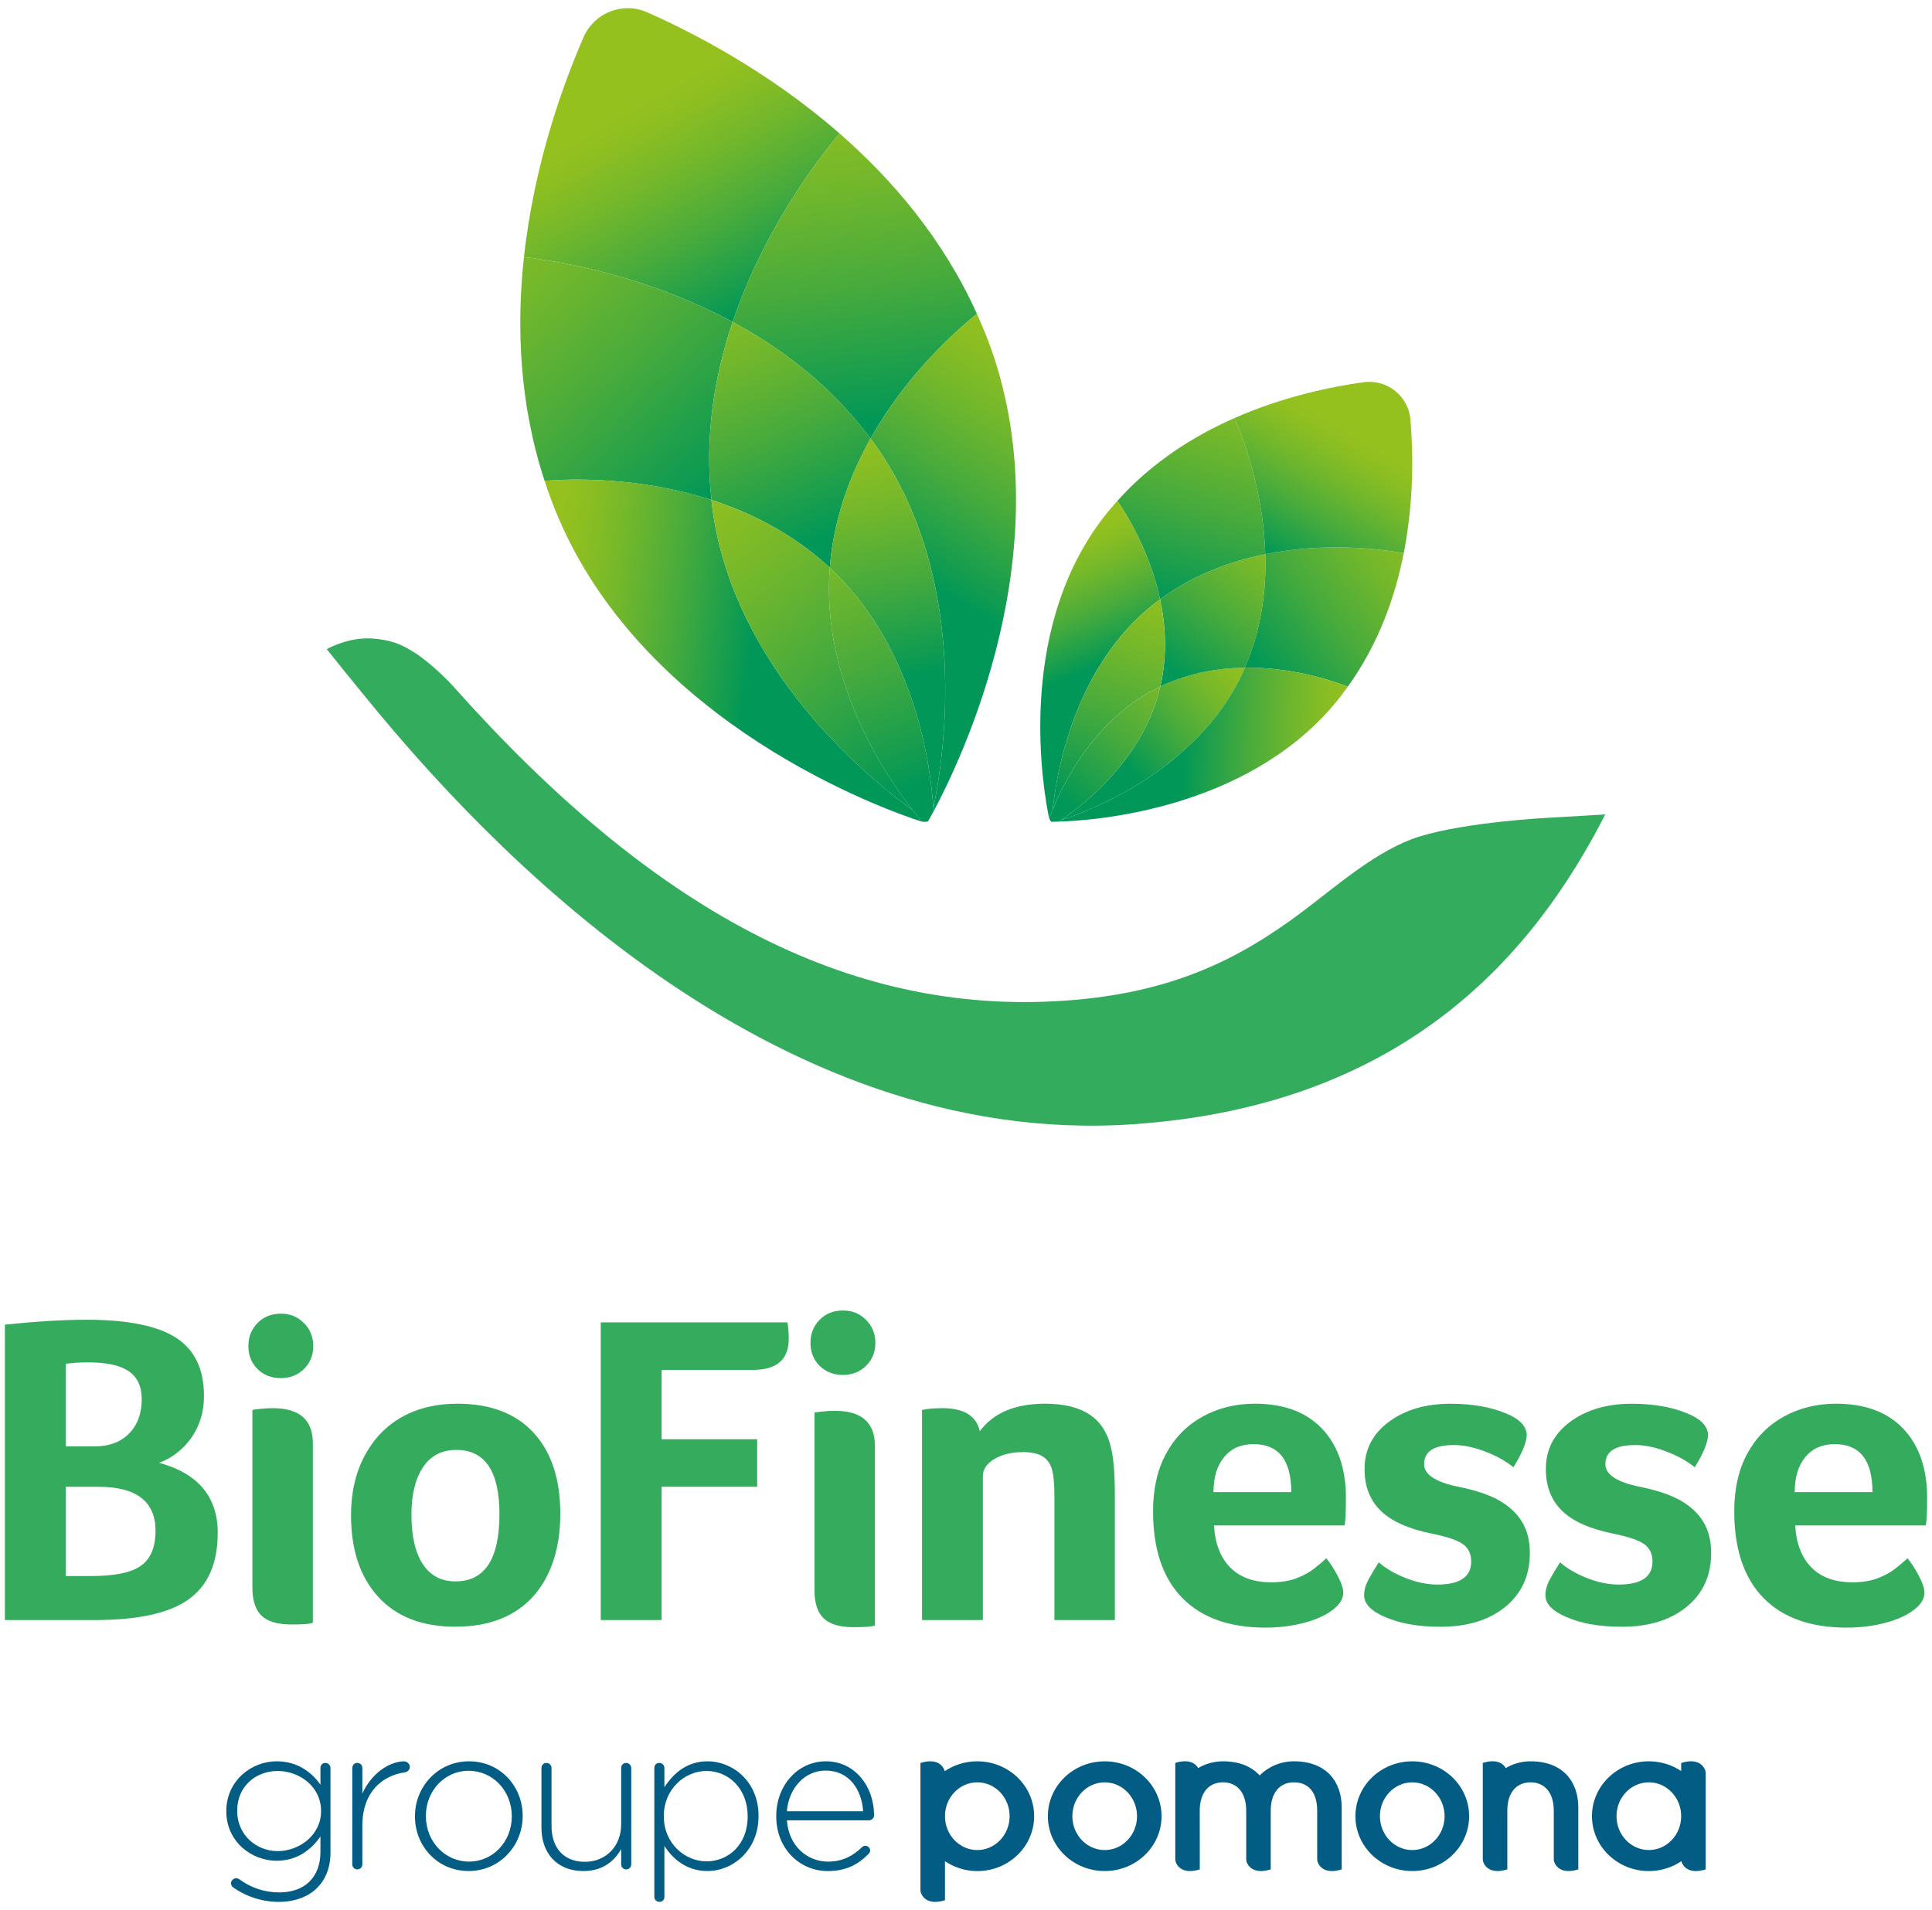 <svg width="179" height="177" viewBox="0 0 179 177" fill="none" xmlns="http://www.w3.org/2000/svg">
<path d="M20.172 142.059C20.172 144.858 19.28 146.904 17.497 148.194C15.711 149.483 12.803 150.128 8.769 150.128H0.453V122.75C3.39 122.449 5.914 122.297 8.028 122.297C11.816 122.297 14.573 122.853 16.303 123.964C18.032 125.075 18.897 126.865 18.897 129.338C18.897 130.354 18.718 131.272 18.361 132.095C18.005 132.919 17.504 133.634 16.859 134.236C16.214 134.839 15.508 135.28 14.739 135.554C18.363 136.543 20.174 138.71 20.174 142.059H20.172ZM13.132 129.665C13.132 128.486 12.733 127.621 11.938 127.072C11.142 126.523 9.892 126.25 8.192 126.25C7.671 126.25 7.246 126.263 6.916 126.291C6.587 126.318 6.311 126.346 6.091 126.374V134.031H8.81C10.127 134.031 11.177 133.634 11.958 132.838C12.74 132.043 13.132 130.984 13.132 129.667V129.665ZM8.398 146.05C10.621 146.05 12.178 145.728 13.071 145.084C13.963 144.439 14.409 143.361 14.409 141.853C14.409 139.135 12.638 137.777 9.098 137.777H6.093V146.052H8.399L8.398 146.05Z" fill="#35AC5D"/>
<path d="M29.023 124.742C29.023 125.592 28.735 126.3 28.158 126.862C27.582 127.425 26.869 127.706 26.017 127.706C25.165 127.706 24.418 127.425 23.857 126.862C23.293 126.298 23.012 125.592 23.012 124.742C23.012 123.892 23.293 123.175 23.857 122.6C24.418 122.024 25.139 121.736 26.017 121.736C26.895 121.736 27.582 122.024 28.158 122.6C28.735 123.177 29.023 123.89 29.023 124.742ZM28.983 150.374C28.79 150.483 28.133 150.538 27.007 150.538C25.715 150.538 24.79 150.265 24.228 149.714C23.664 149.166 23.385 148.303 23.385 147.122V130.655C23.468 130.628 23.714 130.592 24.126 130.554C24.538 130.511 24.921 130.491 25.279 130.491C27.75 130.491 28.985 131.574 28.985 133.743V150.374H28.983Z" fill="#35AC5D"/>
<path d="M51.913 140.288C51.913 142.456 51.522 144.337 50.74 145.928C49.958 147.519 48.846 148.72 47.405 149.529C45.963 150.339 44.228 150.745 42.197 150.745C39.122 150.745 36.742 149.827 35.053 147.986C33.366 146.148 32.522 143.622 32.522 140.412C32.522 138.327 32.939 136.494 33.778 134.916C34.615 133.338 35.767 132.137 37.236 131.313C38.705 130.491 40.412 130.078 42.362 130.078C45.435 130.078 47.796 130.978 49.443 132.775C51.091 134.573 51.913 137.076 51.913 140.29V140.288ZM46.274 140.329C46.274 136.35 44.943 134.36 42.28 134.36C40.935 134.36 39.906 134.894 39.193 135.964C38.477 137.036 38.121 138.503 38.121 140.369C38.121 142.345 38.47 143.867 39.17 144.937C39.871 146.009 40.88 146.543 42.197 146.543C44.914 146.543 46.272 144.472 46.272 140.327L46.274 140.329Z" fill="#35AC5D"/>
<path d="M61.301 133.371H70.152V137.775H61.301V150.126H55.661V122.543H72.952C73.035 122.955 73.076 123.461 73.076 124.067C73.076 125.987 71.963 126.948 69.74 126.948H61.301V133.371Z" fill="#35AC5D"/>
<path d="M81.103 124.448C81.103 125.298 80.814 126.006 80.238 126.568C79.661 127.131 78.948 127.412 78.096 127.412C77.244 127.412 76.498 127.131 75.936 126.568C75.372 126.004 75.091 125.298 75.091 124.448C75.091 123.598 75.372 122.881 75.936 122.306C76.498 121.73 77.218 121.441 78.096 121.441C78.974 121.441 79.661 121.73 80.238 122.306C80.814 122.883 81.103 123.596 81.103 124.448ZM81.06 150.621C80.868 150.73 80.21 150.786 79.085 150.786C77.793 150.786 76.867 150.512 76.306 149.962C75.742 149.413 75.463 148.55 75.463 147.369V130.903C75.546 130.875 75.792 130.84 76.204 130.801C76.616 130.759 76.999 130.738 77.357 130.738C79.828 130.738 81.062 131.821 81.062 133.99V150.621H81.06Z" fill="#35AC5D"/>
<path d="M91.065 150.128H85.425V130.655L85.918 130.572C86.356 130.517 86.811 130.489 87.277 130.489C89.308 130.489 90.474 131.204 90.776 132.629C92.039 130.927 94.056 130.077 96.828 130.077C98.584 130.077 99.972 130.421 100.986 131.106C102.001 131.792 102.66 132.849 102.961 134.275C103.181 135.236 103.292 136.652 103.292 138.516V150.126H97.693V138.764C97.693 137.474 97.605 136.568 97.425 136.046C97.248 135.524 96.945 135.146 96.52 134.915C96.095 134.68 95.511 134.564 94.77 134.564C93.726 134.564 92.848 134.778 92.135 135.201C91.42 135.626 91.063 136.155 91.063 136.787V150.125L91.065 150.128Z" fill="#35AC5D"/>
<path d="M117.783 146.628C118.691 146.628 119.465 146.504 120.11 146.257C120.755 146.009 121.296 145.715 121.736 145.372C122.174 145.028 122.56 144.706 122.889 144.403C123.301 144.926 123.665 145.494 123.979 146.113C124.295 146.73 124.452 147.218 124.452 147.574C124.452 148.178 124.109 148.727 123.423 149.221C122.764 149.714 121.886 150.106 120.788 150.394C119.69 150.682 118.51 150.827 117.248 150.827C113.899 150.827 111.325 149.908 109.529 148.068C107.731 146.229 106.831 143.553 106.831 140.04C106.831 137.956 107.236 136.171 108.047 134.689C108.856 133.207 109.982 132.069 111.423 131.272C112.864 130.478 114.476 130.078 116.261 130.078C118.951 130.078 121.03 130.853 122.497 132.403C123.966 133.955 124.7 136.09 124.7 138.806C124.7 140.122 124.659 140.974 124.576 141.358H112.473C112.582 143.062 113.09 144.364 113.995 145.268C114.901 146.175 116.163 146.628 117.783 146.628ZM119.637 138.27C119.637 135.306 118.471 133.824 116.137 133.824C114.984 133.824 114.078 134.223 113.419 135.018C112.761 135.814 112.43 136.899 112.43 138.27H119.635H119.637Z" fill="#35AC5D"/>
<path d="M141.455 132.919C141.455 133.634 141.042 134.648 140.218 135.966C139.505 135.389 138.627 134.901 137.583 134.504C136.539 134.107 135.58 133.909 134.7 133.909C132.862 133.909 131.942 134.499 131.942 135.677C131.942 136.611 132.943 137.298 134.946 137.738C136.62 138.067 137.931 138.499 138.879 139.033C139.825 139.569 140.538 140.236 141.02 141.031C141.501 141.827 141.741 142.786 141.741 143.914C141.741 146 140.987 147.659 139.477 148.895C137.968 150.132 135.964 150.749 133.466 150.749C131.408 150.749 129.693 150.446 128.32 149.842C127.03 149.293 126.385 148.62 126.385 147.824C126.385 147.358 126.522 146.872 126.797 146.362C127.071 145.856 127.387 145.327 127.743 144.778C128.403 145.357 129.238 145.843 130.254 146.24C131.269 146.639 132.243 146.837 133.178 146.837C135.262 146.837 136.306 146.122 136.306 144.695C136.306 144.01 136.059 143.479 135.565 143.112C135.07 142.74 134.083 142.404 132.601 142.103C130.46 141.665 128.896 140.957 127.908 139.983C126.919 139.009 126.426 137.725 126.426 136.132C126.426 134.321 127.18 132.859 128.689 131.749C130.197 130.638 132.091 130.082 134.37 130.082C136.401 130.082 138.13 130.383 139.557 130.988C140.765 131.483 141.395 132.128 141.451 132.922L141.455 132.919Z" fill="#35AC5D"/>
<path d="M158.252 132.919C158.252 133.634 157.84 134.648 157.016 135.966C156.302 135.389 155.425 134.901 154.381 134.504C153.337 134.107 152.378 133.909 151.498 133.909C149.659 133.909 148.739 134.499 148.739 135.677C148.739 136.611 149.741 137.298 151.744 137.738C153.418 138.067 154.728 138.499 155.676 139.033C156.622 139.569 157.335 140.236 157.818 141.031C158.298 141.827 158.538 142.786 158.538 143.914C158.538 146 157.784 147.659 156.275 148.895C154.765 150.132 152.762 150.749 150.264 150.749C148.205 150.749 146.49 150.446 145.117 149.842C143.827 149.293 143.182 148.62 143.182 147.824C143.182 147.358 143.319 146.872 143.595 146.362C143.868 145.856 144.184 145.327 144.541 144.778C145.2 145.357 146.036 145.843 147.052 146.24C148.066 146.639 149.04 146.837 149.975 146.837C152.06 146.837 153.104 146.122 153.104 144.695C153.104 144.01 152.856 143.479 152.363 143.112C151.867 142.74 150.881 142.404 149.399 142.103C147.257 141.665 145.694 140.957 144.705 139.983C143.716 139.009 143.223 137.725 143.223 136.132C143.223 134.321 143.977 132.859 145.487 131.749C146.995 130.638 148.889 130.082 151.167 130.082C153.198 130.082 154.928 130.383 156.354 130.988C157.563 131.483 158.193 132.128 158.248 132.922L158.252 132.919Z" fill="#35AC5D"/>
<path d="M171.631 146.628C172.538 146.628 173.312 146.504 173.957 146.257C174.602 146.009 175.144 145.715 175.584 145.372C176.021 145.028 176.408 144.706 176.737 144.403C177.149 144.926 177.513 145.494 177.827 146.113C178.143 146.73 178.3 147.218 178.3 147.574C178.3 148.178 177.956 148.727 177.271 149.221C176.611 149.714 175.733 150.106 174.636 150.394C173.538 150.682 172.357 150.827 171.095 150.827C167.747 150.827 165.173 149.908 163.376 148.068C161.578 146.229 160.678 143.553 160.678 140.04C160.678 137.956 161.083 136.171 161.894 134.689C162.704 133.207 163.829 132.069 165.27 131.272C166.712 130.478 168.323 130.078 170.108 130.078C172.799 130.078 174.878 130.853 176.345 132.403C177.814 133.955 178.548 136.09 178.548 138.806C178.548 140.122 178.507 140.974 178.424 141.358H166.32C166.429 143.062 166.937 144.364 167.843 145.268C168.748 146.175 170.01 146.628 171.631 146.628ZM173.484 138.27C173.484 135.306 172.318 133.824 169.984 133.824C168.831 133.824 167.926 134.223 167.266 135.018C166.608 135.814 166.278 136.899 166.278 138.27H173.482H173.484Z" fill="#35AC5D"/>
<path d="M102.351 173.385C99.441 173.385 97.085 171.111 97.085 168.302C97.085 165.493 99.441 163.218 102.351 163.218C105.261 163.218 107.618 165.493 107.618 168.302C107.618 171.111 105.261 173.385 102.351 173.385ZM105.345 168.302C105.345 166.57 104.003 165.166 102.349 165.166C100.695 165.166 99.354 166.57 99.354 168.302C99.354 170.033 100.695 171.441 102.349 171.441C104.003 171.441 105.345 170.037 105.345 168.302Z" fill="#035C84"/>
<path d="M130.845 173.385C127.935 173.385 125.579 171.111 125.579 168.302C125.579 165.493 127.935 163.218 130.845 163.218C133.756 163.218 136.115 165.493 136.115 168.302C136.115 171.111 133.756 173.385 130.845 173.385ZM133.841 168.302C133.841 166.57 132.499 165.166 130.845 165.166C129.191 165.166 127.85 166.57 127.85 168.302C127.85 170.033 129.191 171.441 130.845 171.441C132.499 171.441 133.841 170.037 133.841 168.302Z" fill="#035C84"/>
<path d="M90.547 163.216C89.423 163.216 88.385 163.556 87.527 164.133C87.422 163.697 86.875 162.869 85.28 163.372V175.172C85.28 175.512 85.74 176.654 87.551 176.089V172.472C88.401 173.042 89.433 173.389 90.547 173.389C93.457 173.389 95.813 171.111 95.813 168.302C95.813 165.493 93.457 163.218 90.547 163.218M90.547 171.44C88.893 171.44 87.551 170.035 87.551 168.3C87.551 166.565 88.893 165.164 90.547 165.164C92.201 165.164 93.542 166.568 93.542 168.3C93.542 170.031 92.201 171.44 90.547 171.44Z" fill="#035C84"/>
<path d="M158.032 164.286C158.032 163.946 157.568 162.8 155.761 163.37V164.118C154.911 163.549 153.88 163.216 152.765 163.216C149.855 163.216 147.495 165.495 147.495 168.3C147.495 171.105 149.855 173.387 152.765 173.387C153.889 173.387 154.928 173.047 155.781 172.47C155.89 172.906 156.437 173.731 158.032 173.232V164.286ZM152.765 171.439C151.112 171.439 149.77 170.035 149.77 168.3C149.77 166.565 151.112 165.164 152.765 165.164C154.419 165.164 155.761 166.568 155.761 168.3C155.761 170.031 154.419 171.439 152.765 171.439Z" fill="#035C84"/>
<path d="M124.309 167.485C124.309 165.125 122.901 163.216 119.886 163.216C118.636 163.216 117.509 163.719 116.705 164.526C115.975 163.719 114.856 163.216 113.311 163.216C112.472 163.216 111.685 163.445 111.014 163.841V163.837C110.768 163.42 110.164 162.971 108.889 163.366V172.315C108.889 172.655 109.349 173.797 111.16 173.232L111.156 167.797C111.156 166.097 112.014 165.164 113.309 165.164C114.604 165.164 115.462 166.101 115.462 167.797V172.315C115.462 172.655 115.926 173.797 117.733 173.232V167.766C117.744 166.088 118.599 165.164 119.886 165.164C121.235 165.164 122.038 166.101 122.038 167.797V172.315C122.038 172.655 122.502 173.797 124.309 173.232V167.485Z" fill="#035C84"/>
<path d="M146.229 167.485C146.229 165.125 144.825 163.216 141.805 163.216C140.963 163.216 140.179 163.445 139.508 163.841V163.837C139.263 163.42 138.658 162.971 137.382 163.366V172.315C137.382 172.655 137.845 173.797 139.653 173.232V167.797C139.653 166.097 140.51 165.164 141.805 165.164C143.101 165.164 143.958 166.101 143.958 167.797V172.315C143.958 172.655 144.422 173.797 146.229 173.232V167.485Z" fill="#035C84"/>
<path d="M21.613 174.909C21.48 174.814 21.403 174.663 21.403 174.491C21.403 174.28 21.634 174.051 21.88 174.051C21.996 174.051 22.07 174.09 22.146 174.129C23.251 174.947 24.526 175.365 25.878 175.365C28.105 175.365 29.689 174.09 29.689 171.594V170.185C28.85 171.383 27.554 172.432 25.631 172.432C23.289 172.432 20.968 170.642 20.968 167.861V167.826C20.968 165.024 23.289 163.215 25.631 163.215C27.576 163.215 28.889 164.244 29.689 165.385V163.843C29.689 163.577 29.879 163.367 30.145 163.367C30.411 163.367 30.62 163.577 30.62 163.843V171.653C30.62 173.061 30.164 174.164 29.384 174.946C28.545 175.785 27.288 176.241 25.858 176.241C24.317 176.241 22.87 175.785 21.613 174.907M29.746 167.846V167.807C29.746 165.56 27.745 164.113 25.729 164.113C23.713 164.113 21.976 165.521 21.976 167.789V167.828C21.976 170.015 23.727 171.538 25.729 171.538C27.73 171.538 29.746 170.052 29.746 167.844" fill="#035C84"/>
<path d="M32.639 163.845C32.639 163.579 32.83 163.368 33.096 163.368C33.362 163.368 33.573 163.56 33.573 163.845V166.205C34.397 164.351 36.051 163.252 37.411 163.217C37.712 163.209 37.972 163.47 37.972 163.728C37.972 163.987 37.78 164.2 37.477 164.244C35.417 164.549 33.573 166.053 33.573 169.178V172.755C33.573 173.021 33.382 173.232 33.116 173.232C32.85 173.232 32.639 173.042 32.639 172.755V163.845Z" fill="#035C84"/>
<path d="M38.446 168.339V168.3C38.446 165.578 40.56 163.216 43.456 163.216C46.351 163.216 48.426 165.541 48.426 168.261V168.3C48.426 171.024 46.309 173.383 43.417 173.383C40.525 173.383 38.446 171.062 38.446 168.339ZM47.417 168.339V168.3C47.417 165.959 45.666 164.094 43.419 164.094C41.172 164.094 39.459 165.979 39.459 168.261V168.3C39.459 170.641 41.21 172.509 43.457 172.509C45.705 172.509 47.417 170.625 47.417 168.339Z" fill="#035C84"/>
<path d="M58.485 172.757C58.485 173.023 58.294 173.234 58.028 173.234C57.762 173.234 57.551 173.042 57.551 172.757V171.349C56.905 172.491 55.82 173.385 54.048 173.385C51.594 173.385 50.166 171.711 50.166 169.387V163.847C50.166 163.562 50.356 163.37 50.622 163.37C50.888 163.37 51.099 163.564 51.099 163.847V169.218C51.099 171.216 52.222 172.53 54.181 172.53C56.14 172.53 57.551 171.083 57.551 169.065V163.848C57.551 163.564 57.742 163.372 58.008 163.372C58.274 163.372 58.485 163.566 58.485 163.848V172.759V172.757Z" fill="#035C84"/>
<path d="M60.624 163.845C60.624 163.56 60.815 163.368 61.081 163.368C61.347 163.368 61.557 163.56 61.557 163.845V165.615C62.396 164.34 63.633 163.216 65.556 163.216C67.897 163.216 70.279 165.101 70.279 168.261V168.3C70.279 171.46 67.899 173.383 65.556 173.383C63.614 173.383 62.358 172.28 61.557 171.062V175.764C61.557 176.052 61.367 176.24 61.101 176.24C60.835 176.24 60.624 176.05 60.624 175.764V163.843V163.845ZM69.272 168.339V168.3C69.272 165.748 67.498 164.111 65.462 164.111C63.425 164.111 61.502 165.807 61.502 168.281V168.317C61.502 170.813 63.444 172.487 65.462 172.487C67.48 172.487 69.272 170.946 69.272 168.337" fill="#035C84"/>
<path d="M76.679 173.385C74.127 173.385 71.919 171.349 71.919 168.318V168.283C71.919 165.463 73.9 163.216 76.525 163.216C79.151 163.216 80.981 165.463 80.981 168.244C80.981 168.472 80.752 168.684 80.524 168.684H72.906C73.077 171.099 74.813 172.511 76.716 172.511C78.109 172.511 79.079 171.938 79.857 171.177C79.935 171.099 80.029 171.044 80.162 171.044C80.408 171.044 80.619 171.234 80.619 171.484C80.619 171.578 80.58 171.691 80.467 171.807C79.515 172.759 78.427 173.387 76.679 173.387M79.972 167.845C79.839 165.883 78.715 164.074 76.485 164.074C74.565 164.074 73.076 165.693 72.904 167.845H79.972Z" fill="#035C84"/>
<path d="M86.472 74.888C86.252 71.294 84.914 60.081 76.881 52.621C76.061 63.037 82.019 71.843 84.548 75.067C84.934 75.559 85.239 75.923 85.43 76.141C85.531 76.148 85.626 76.154 85.707 76.159C85.805 76.148 85.894 76.137 85.975 76.126C85.986 76.107 85.993 76.094 86.004 76.074C86.084 75.936 86.202 75.725 86.348 75.457C86.392 75.374 86.439 75.291 86.489 75.196C86.483 75.102 86.477 75.001 86.472 74.89V74.888Z" fill="url(#paint0_linear_5221_7052)"/>
<path d="M67.881 29.836C70.737 21.364 75.631 14.931 77.785 12.366C71.212 6.629 64.207 3.014 59.953 1.137C57.691 0.137 55.056 1.179 54.068 3.447C52.203 7.721 49.492 15.136 48.544 23.823C51.763 24.198 59.868 25.527 67.881 29.836Z" fill="url(#paint1_linear_5221_7052)"/>
<path d="M65.918 46.331C65.255 40.382 66.218 34.765 67.879 29.836C59.868 25.527 51.762 24.198 48.543 23.823C47.839 30.289 48.123 37.453 50.457 44.558C52.915 44.362 59.229 44.161 65.916 46.331H65.918Z" fill="url(#paint2_linear_5221_7052)"/>
<path d="M67.88 29.836C72.493 32.318 77.062 35.794 80.653 40.643C83.913 34.829 88.379 30.805 90.513 29.086C87.412 22.199 82.726 16.679 77.785 12.366C75.63 14.931 70.737 21.364 67.88 29.836Z" fill="url(#paint3_linear_5221_7052)"/>
<path d="M76.568 52.325C76.675 52.421 76.776 52.523 76.882 52.62C76.893 52.476 76.898 52.334 76.913 52.19C77.335 47.823 78.8 43.947 80.653 40.642C77.063 35.794 72.493 32.318 67.881 29.836C66.219 34.764 65.257 40.382 65.92 46.33C69.546 47.506 73.278 49.374 76.57 52.323L76.568 52.325Z" fill="url(#paint4_linear_5221_7052)"/>
<path d="M81.228 41.421C89.994 54.001 87.446 70.25 86.474 74.888C86.481 74.997 86.487 75.099 86.49 75.195C89.046 70.436 98.421 50.969 91.825 32.314C91.432 31.202 90.985 30.134 90.513 29.086C88.379 30.805 83.915 34.829 80.653 40.643C80.845 40.901 81.041 41.155 81.228 41.421Z" fill="url(#paint5_linear_5221_7052)"/>
<path d="M76.913 52.19C76.899 52.334 76.895 52.476 76.882 52.62C84.915 60.082 86.253 71.293 86.473 74.888C87.446 70.249 89.993 54.001 81.226 41.42C81.04 41.153 80.844 40.901 80.652 40.642C78.798 43.945 77.333 47.823 76.912 52.19H76.913Z" fill="url(#paint6_linear_5221_7052)"/>
<path d="M84.549 75.065C80.139 71.87 68.145 61.96 66.044 47.413C65.992 47.049 65.959 46.691 65.918 46.329C59.229 44.159 52.916 44.361 50.459 44.556C50.83 45.691 51.24 46.822 51.721 47.949C59.916 67.132 81.784 74.963 85.362 76.131C85.386 76.131 85.406 76.135 85.43 76.135C85.241 75.917 84.935 75.553 84.549 75.061V75.065Z" fill="url(#paint7_linear_5221_7052)"/>
<path d="M84.549 75.065C82.019 71.841 76.062 63.035 76.882 52.619C76.777 52.521 76.677 52.419 76.568 52.323C73.277 49.372 69.542 47.506 65.918 46.331C65.959 46.691 65.992 47.051 66.044 47.415C68.143 61.96 80.14 71.872 84.549 75.067V75.065Z" fill="url(#paint8_linear_5221_7052)"/>
<path d="M30.274 60.154C31.313 61.468 32.553 62.989 34.013 64.776C44.827 78.016 71.227 106.534 105.051 104.176C130.45 102.414 142.253 88.133 148.726 75.473L143.385 75.785C143.385 75.785 135.876 76.164 131.505 77.522C127.601 78.738 123.879 82.081 120.536 84.583C114.728 88.92 108.529 92.047 98.652 92.729C78.427 94.137 60.325 84.173 42.062 63.678C40.842 62.309 39.104 60.879 38.326 60.424C37.638 60.021 36.62 59.293 34.417 59.166C34.297 59.158 34.175 59.154 34.059 59.154C32.019 59.154 30.274 60.152 30.274 60.152" fill="#33AC5D"/>
<path d="M107.749 63.493C107.664 63.532 107.585 63.575 107.502 63.614C105.94 70.441 100.164 74.762 98.246 76.031C101.123 75.089 110.926 71.308 115.085 62.44C115.174 62.252 115.25 62.063 115.333 61.873C112.914 61.902 110.301 62.331 107.749 63.492V63.493Z" fill="url(#paint9_linear_5221_7052)"/>
<path d="M117.23 51.355C117.33 54.699 116.868 58.338 115.33 61.873C119.588 61.819 123.241 63.004 124.873 63.636C127.693 59.72 129.249 55.365 130.058 51.255C127.95 50.882 122.829 50.229 117.23 51.355Z" fill="url(#paint10_linear_5221_7052)"/>
<path d="M107.566 63.345C107.548 63.436 107.524 63.523 107.503 63.613C107.587 63.575 107.666 63.532 107.751 63.493C110.301 62.331 112.914 61.904 115.335 61.874C116.87 58.34 117.334 54.701 117.234 51.356C113.976 52.01 110.562 53.273 107.483 55.54C107.991 57.92 108.15 60.583 107.568 63.345H107.566Z" fill="url(#paint11_linear_5221_7052)"/>
<path d="M107.479 55.538C110.559 53.271 113.972 52.009 117.23 51.355C117.056 45.547 115.201 40.637 114.381 38.737C110.579 40.413 106.706 42.858 103.521 46.419C104.415 47.716 106.542 51.144 107.479 55.538Z" fill="url(#paint12_linear_5221_7052)"/>
<path d="M117.23 51.355C122.829 50.229 127.951 50.882 130.058 51.255C131.01 46.411 130.932 41.914 130.679 38.896C130.496 36.703 128.519 35.119 126.338 35.42C123.332 35.834 118.91 36.742 114.38 38.739C115.201 40.639 117.054 45.548 117.23 51.356V51.355Z" fill="url(#paint13_linear_5221_7052)"/>
<path d="M115.085 62.44C110.925 71.308 101.122 75.089 98.245 76.031C98.186 76.07 98.132 76.105 98.081 76.138C101.529 76.033 115.294 75 123.507 65.393C123.997 64.82 124.446 64.233 124.875 63.636C123.241 63.004 119.59 61.819 115.332 61.873C115.251 62.061 115.174 62.252 115.085 62.44Z" fill="url(#paint14_linear_5221_7052)"/>
<path d="M97.532 75.024C97.892 71.565 99.542 61.762 106.919 55.956C107.104 55.81 107.292 55.677 107.479 55.54C106.542 51.146 104.415 47.718 103.521 46.421C103.013 46.988 102.517 47.578 102.046 48.204C94.05 58.865 96.704 73.465 97.199 75.817C97.207 75.832 97.212 75.843 97.218 75.856C97.279 75.682 97.38 75.396 97.53 75.026L97.532 75.024Z" fill="url(#paint15_linear_5221_7052)"/>
<path d="M97.532 75.024C98.507 72.594 101.477 66.485 107.501 63.614C107.521 63.523 107.545 63.436 107.564 63.346C108.144 60.583 107.985 57.92 107.479 55.54C107.292 55.677 107.104 55.812 106.919 55.956C99.542 61.764 97.892 71.565 97.532 75.024Z" fill="url(#paint16_linear_5221_7052)"/>
<path d="M98.245 76.031C100.163 74.762 105.94 70.44 107.501 63.614C101.477 66.485 98.51 72.596 97.532 75.024C97.382 75.396 97.279 75.68 97.22 75.854C97.248 75.911 97.275 75.967 97.297 76.013C97.334 76.063 97.37 76.109 97.401 76.152C97.414 76.152 97.423 76.152 97.44 76.152C97.543 76.152 97.697 76.15 97.891 76.144C97.952 76.144 98.011 76.141 98.079 76.139C98.131 76.105 98.184 76.07 98.243 76.031H98.245Z" fill="url(#paint17_linear_5221_7052)"/>
<defs>
<linearGradient id="paint0_linear_5221_7052" x1="73.718" y1="43.738" x2="84.674" y2="72.929" gradientUnits="userSpaceOnUse">
<stop stop-color="#95C11F"/>
<stop offset="0.13" stop-color="#8BBE22"/>
<stop offset="0.34" stop-color="#71B72C"/>
<stop offset="0.61" stop-color="#48AB3C"/>
<stop offset="0.93" stop-color="#0E9B52"/>
<stop offset="1" stop-color="#009758"/>
</linearGradient>
<linearGradient id="paint1_linear_5221_7052" x1="58.589" y1="9.887" x2="69.214" y2="28.979" gradientUnits="userSpaceOnUse">
<stop stop-color="#95C11F"/>
<stop offset="0.13" stop-color="#8BBE22"/>
<stop offset="0.34" stop-color="#71B72C"/>
<stop offset="0.61" stop-color="#48AB3C"/>
<stop offset="0.93" stop-color="#0E9B52"/>
<stop offset="1" stop-color="#009758"/>
</linearGradient>
<linearGradient id="paint2_linear_5221_7052" x1="41.516" y1="17.81" x2="66.691" y2="45.464" gradientUnits="userSpaceOnUse">
<stop stop-color="#95C11F"/>
<stop offset="0.13" stop-color="#8BBE22"/>
<stop offset="0.34" stop-color="#71B72C"/>
<stop offset="0.61" stop-color="#48AB3C"/>
<stop offset="0.93" stop-color="#0E9B52"/>
<stop offset="1" stop-color="#009758"/>
</linearGradient>
<linearGradient id="paint3_linear_5221_7052" x1="76.096" y1="6.352" x2="80.499" y2="39.277" gradientUnits="userSpaceOnUse">
<stop stop-color="#95C11F"/>
<stop offset="0.13" stop-color="#8BBE22"/>
<stop offset="0.34" stop-color="#71B72C"/>
<stop offset="0.61" stop-color="#48AB3C"/>
<stop offset="0.93" stop-color="#0E9B52"/>
<stop offset="1" stop-color="#009758"/>
</linearGradient>
<linearGradient id="paint4_linear_5221_7052" x1="65.191" y1="24.691" x2="76.041" y2="49.906" gradientUnits="userSpaceOnUse">
<stop stop-color="#95C11F"/>
<stop offset="0.13" stop-color="#8BBE22"/>
<stop offset="0.34" stop-color="#71B72C"/>
<stop offset="0.61" stop-color="#48AB3C"/>
<stop offset="0.93" stop-color="#0E9B52"/>
<stop offset="1" stop-color="#009758"/>
</linearGradient>
<linearGradient id="paint5_linear_5221_7052" x1="98.94" y1="33.493" x2="85.945" y2="54.11" gradientUnits="userSpaceOnUse">
<stop stop-color="#95C11F"/>
<stop offset="0.13" stop-color="#8BBE22"/>
<stop offset="0.34" stop-color="#71B72C"/>
<stop offset="0.61" stop-color="#48AB3C"/>
<stop offset="0.93" stop-color="#0E9B52"/>
<stop offset="1" stop-color="#009758"/>
</linearGradient>
<linearGradient id="paint6_linear_5221_7052" x1="79.037" y1="39.798" x2="83.607" y2="62.827" gradientUnits="userSpaceOnUse">
<stop stop-color="#95C11F"/>
<stop offset="0.13" stop-color="#8BBE22"/>
<stop offset="0.34" stop-color="#71B72C"/>
<stop offset="0.61" stop-color="#48AB3C"/>
<stop offset="0.93" stop-color="#0E9B52"/>
<stop offset="1" stop-color="#009758"/>
</linearGradient>
<linearGradient id="paint7_linear_5221_7052" x1="50.562" y1="57.695" x2="69.616" y2="60.138" gradientUnits="userSpaceOnUse">
<stop stop-color="#95C11F"/>
<stop offset="0.13" stop-color="#8BBE22"/>
<stop offset="0.34" stop-color="#71B72C"/>
<stop offset="0.61" stop-color="#48AB3C"/>
<stop offset="0.93" stop-color="#0E9B52"/>
<stop offset="1" stop-color="#009758"/>
</linearGradient>
<linearGradient id="paint8_linear_5221_7052" x1="63.725" y1="43.83" x2="85.313" y2="71.401" gradientUnits="userSpaceOnUse">
<stop stop-color="#95C11F"/>
<stop offset="0.13" stop-color="#8BBE22"/>
<stop offset="0.34" stop-color="#71B72C"/>
<stop offset="0.61" stop-color="#48AB3C"/>
<stop offset="0.93" stop-color="#0E9B52"/>
<stop offset="1" stop-color="#009758"/>
</linearGradient>
<linearGradient id="paint9_linear_5221_7052" x1="115.286" y1="60.711" x2="104.006" y2="70.593" gradientUnits="userSpaceOnUse">
<stop stop-color="#95C11F"/>
<stop offset="0.13" stop-color="#8BBE22"/>
<stop offset="0.34" stop-color="#71B72C"/>
<stop offset="0.61" stop-color="#48AB3C"/>
<stop offset="0.93" stop-color="#0E9B52"/>
<stop offset="1" stop-color="#009758"/>
</linearGradient>
<linearGradient id="paint10_linear_5221_7052" x1="132.849" y1="48.402" x2="116.041" y2="61.354" gradientUnits="userSpaceOnUse">
<stop stop-color="#95C11F"/>
<stop offset="0.13" stop-color="#8BBE22"/>
<stop offset="0.34" stop-color="#71B72C"/>
<stop offset="0.61" stop-color="#48AB3C"/>
<stop offset="0.93" stop-color="#0E9B52"/>
<stop offset="1" stop-color="#009758"/>
</linearGradient>
<linearGradient id="paint11_linear_5221_7052" x1="119.221" y1="48.225" x2="108.736" y2="62.281" gradientUnits="userSpaceOnUse">
<stop stop-color="#95C11F"/>
<stop offset="0.13" stop-color="#8BBE22"/>
<stop offset="0.34" stop-color="#71B72C"/>
<stop offset="0.61" stop-color="#48AB3C"/>
<stop offset="0.93" stop-color="#0E9B52"/>
<stop offset="1" stop-color="#009758"/>
</linearGradient>
<linearGradient id="paint12_linear_5221_7052" x1="115.465" y1="32.929" x2="108.207" y2="55.69" gradientUnits="userSpaceOnUse">
<stop stop-color="#95C11F"/>
<stop offset="0.13" stop-color="#8BBE22"/>
<stop offset="0.34" stop-color="#71B72C"/>
<stop offset="0.61" stop-color="#48AB3C"/>
<stop offset="0.93" stop-color="#0E9B52"/>
<stop offset="1" stop-color="#009758"/>
</linearGradient>
<linearGradient id="paint13_linear_5221_7052" x1="125.15" y1="40.096" x2="118.133" y2="51.821" gradientUnits="userSpaceOnUse">
<stop stop-color="#95C11F"/>
<stop offset="0.13" stop-color="#8BBE22"/>
<stop offset="0.34" stop-color="#71B72C"/>
<stop offset="0.61" stop-color="#48AB3C"/>
<stop offset="0.93" stop-color="#0E9B52"/>
<stop offset="1" stop-color="#009758"/>
</linearGradient>
<linearGradient id="paint14_linear_5221_7052" x1="125.128" y1="69.706" x2="109.572" y2="69.102" gradientUnits="userSpaceOnUse">
<stop stop-color="#95C11F"/>
<stop offset="0.13" stop-color="#8BBE22"/>
<stop offset="0.34" stop-color="#71B72C"/>
<stop offset="0.61" stop-color="#48AB3C"/>
<stop offset="0.93" stop-color="#0E9B52"/>
<stop offset="1" stop-color="#009758"/>
</linearGradient>
<linearGradient id="paint15_linear_5221_7052" x1="96.288" y1="50.672" x2="101.022" y2="61.994" gradientUnits="userSpaceOnUse">
<stop stop-color="#95C11F"/>
<stop offset="0.13" stop-color="#8BBE22"/>
<stop offset="0.34" stop-color="#71B72C"/>
<stop offset="0.61" stop-color="#48AB3C"/>
<stop offset="0.93" stop-color="#0E9B52"/>
<stop offset="1" stop-color="#009758"/>
</linearGradient>
<linearGradient id="paint16_linear_5221_7052" x1="108.164" y1="53.528" x2="99.807" y2="74.276" gradientUnits="userSpaceOnUse">
<stop stop-color="#95C11F"/>
<stop offset="0.13" stop-color="#8BBE22"/>
<stop offset="0.34" stop-color="#71B72C"/>
<stop offset="0.61" stop-color="#48AB3C"/>
<stop offset="0.93" stop-color="#0E9B52"/>
<stop offset="1" stop-color="#009758"/>
</linearGradient>
<linearGradient id="paint17_linear_5221_7052" x1="111.406" y1="59.025" x2="98.755" y2="74.411" gradientUnits="userSpaceOnUse">
<stop stop-color="#95C11F"/>
<stop offset="0.13" stop-color="#8BBE22"/>
<stop offset="0.34" stop-color="#71B72C"/>
<stop offset="0.61" stop-color="#48AB3C"/>
<stop offset="0.93" stop-color="#0E9B52"/>
<stop offset="1" stop-color="#009758"/>
</linearGradient>
</defs>
</svg>
